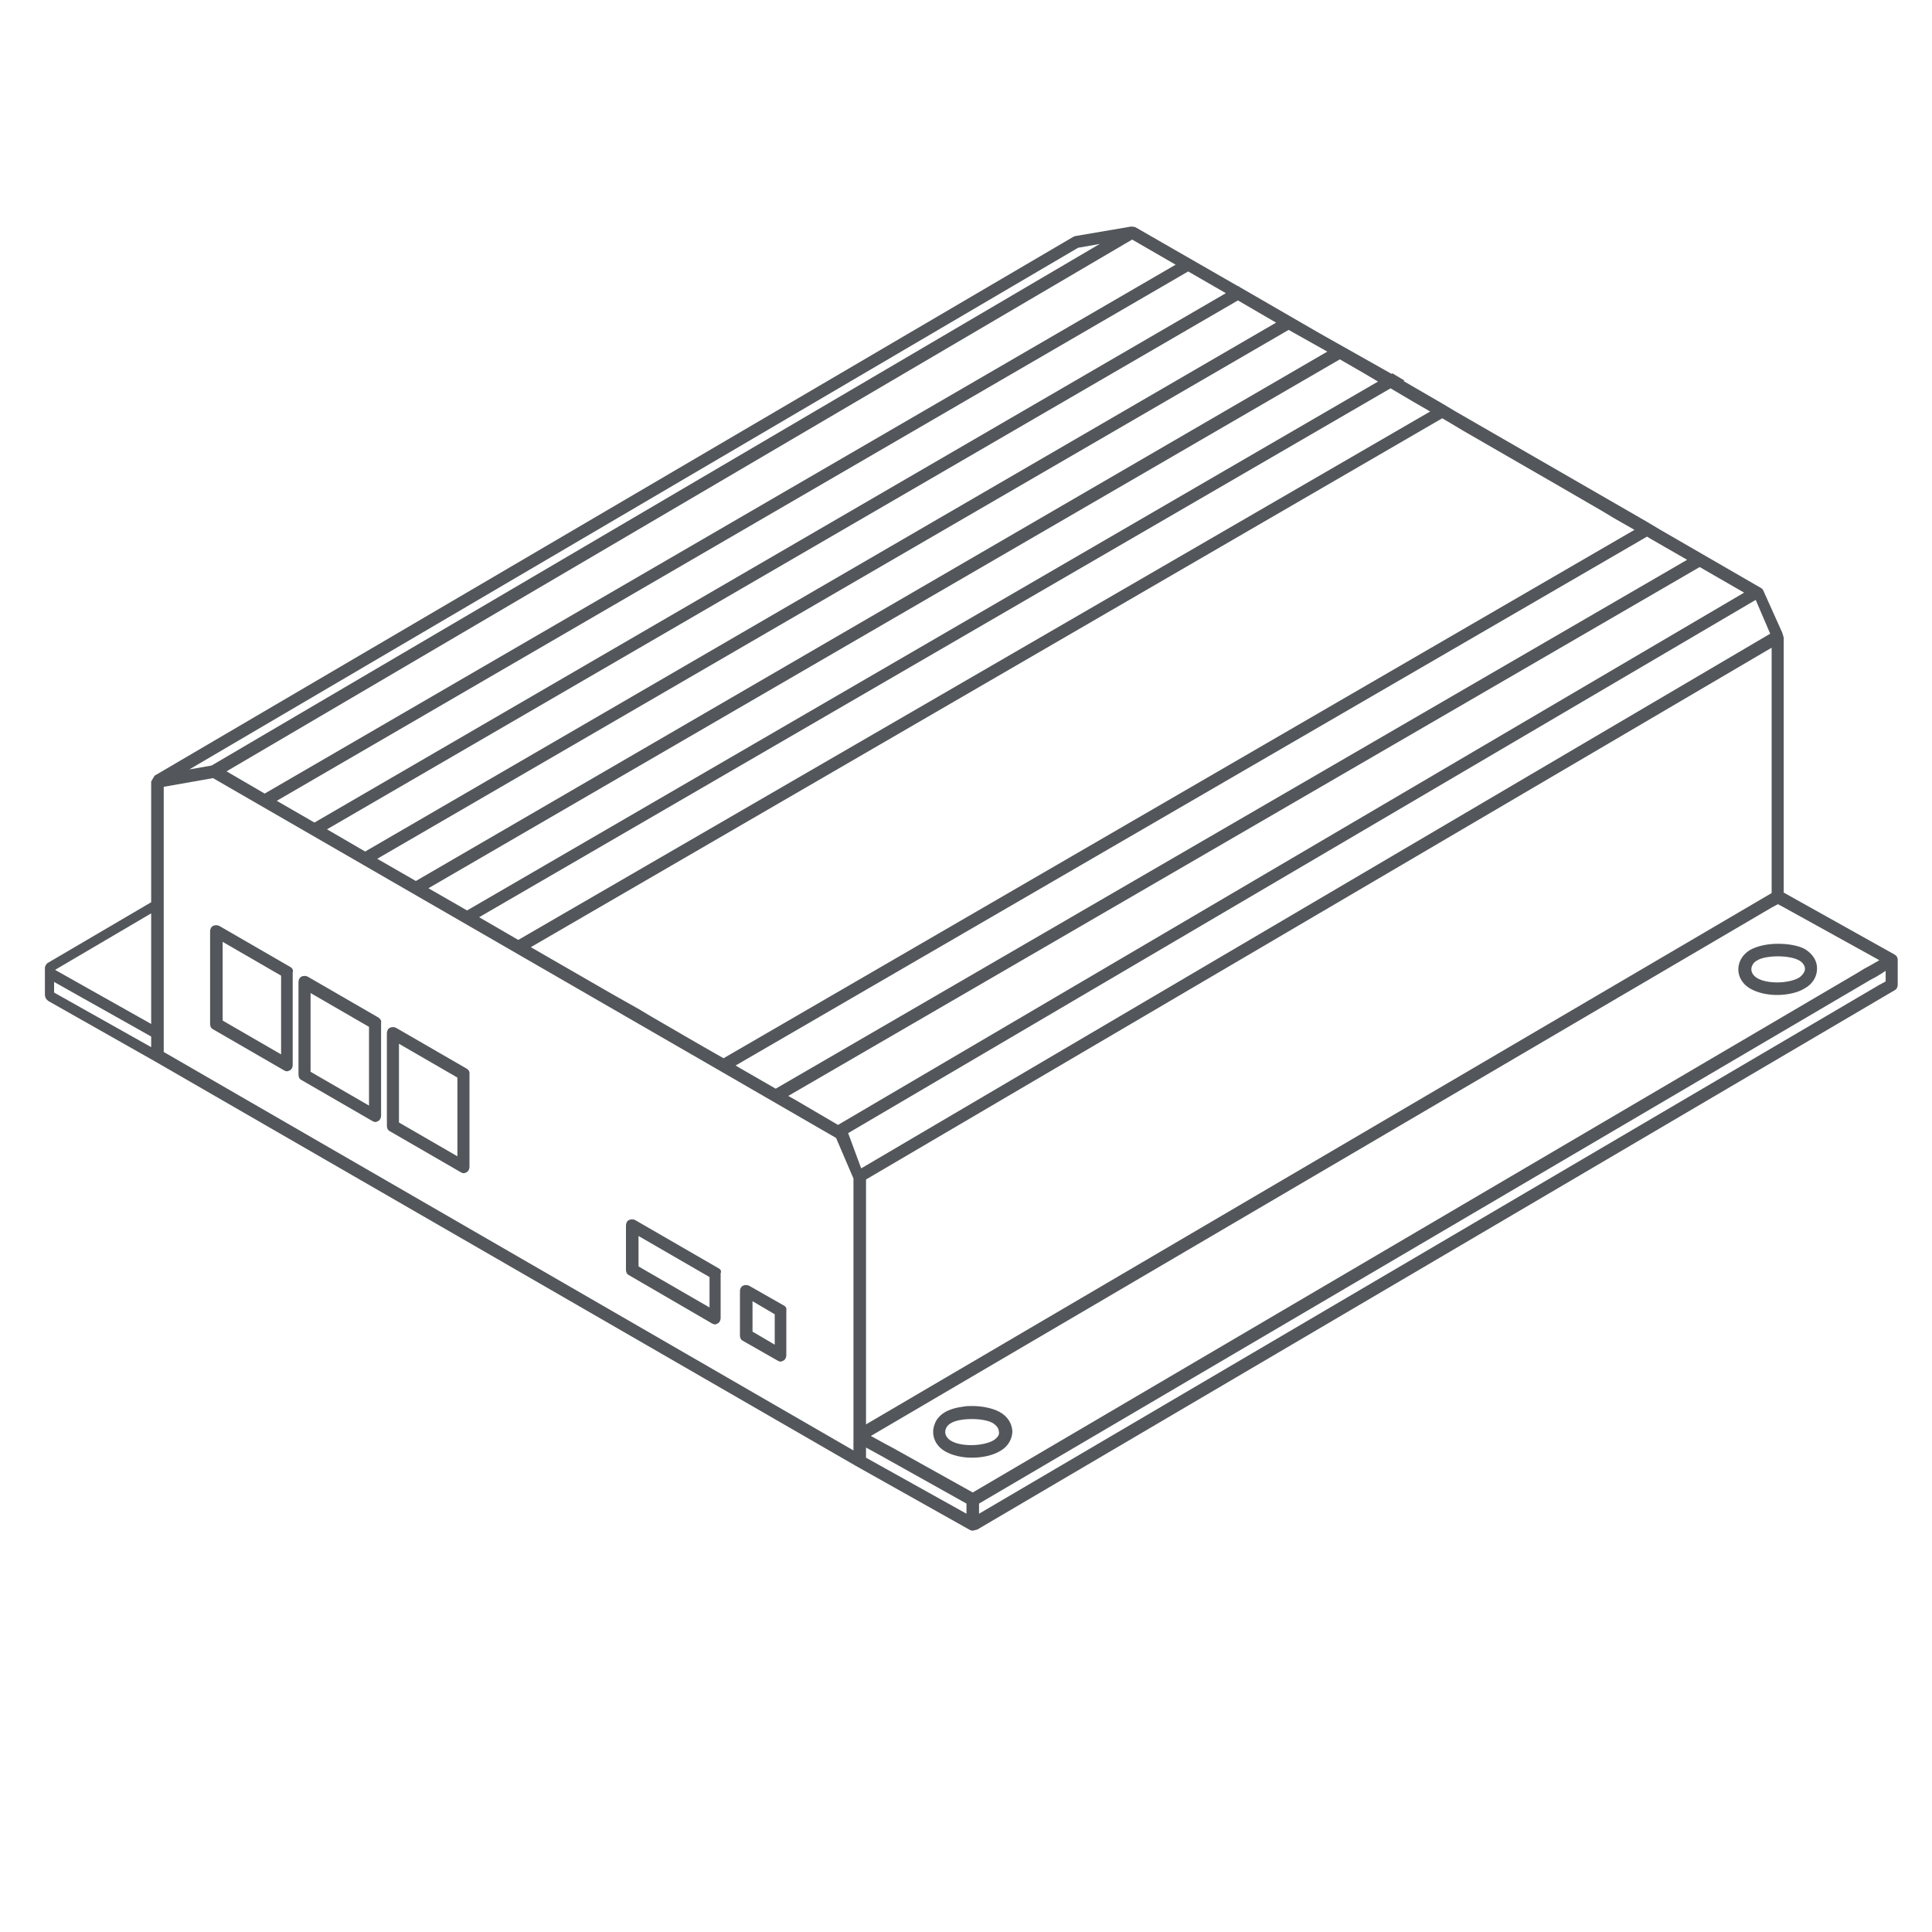 <?xml version="1.0" encoding="utf-8"?>
<!-- Generator: Adobe Illustrator 25.2.3, SVG Export Plug-In . SVG Version: 6.00 Build 0)  -->
<svg version="1.1" id="Layer_2_1_" xmlns="http://www.w3.org/2000/svg" xmlns:xlink="http://www.w3.org/1999/xlink" x="0px" y="0px"
	 viewBox="0 0 400 400" style="enable-background:new 0 0 400 400;" xml:space="preserve">
<style type="text/css">
	.st0{fill:#53565A;}
</style>
<g>
	<path fill="#53565A" d="M392.9,198.7c0-0.5-0.3-0.9-0.7-1.1l-22.9-12.8v-52.8L369,131l-4-8.9l-0.3-0.3l-21.1-12.2l0,0l-2.5-1.5l0,0
		l-39.9-23l0,0l-2.5-1.5l0,0l-8.1-4.7l0.2-0.1l-2.5-1.5l-0.2,0.1L273.2,69l-16.6-9.6l-0.1-0.2l-0.1,0.1L235,47l-0.8-0.1l-11.7,2
		l-0.4,0.2L32,160.6l-0.7,1.2v25L10,199.3c-0.4,0.2-0.7,0.7-0.7,1.1v5.5c0,0.6,0.3,1.1,0.8,1.4L32,219.7l145.2,83.8l23.5,13.2
		c0.2,0.1,0.4,0.2,0.6,0.2h0.2l0.3-0.1c0.2,0,0.3-0.1,0.5-0.1L392.3,205c0.4-0.2,0.6-0.7,0.6-1.1v-4.9h0
		C392.9,198.9,392.9,198.8,392.9,198.7z M361.1,122.7L173.5,232.9l-8.7-5.1h0l-1.6-0.9l188.7-109.5L361.1,122.7L361.1,122.7z
		 M342,111.7l2.6,1.5l4.7,2.7L160.6,225.4l-7.3-4.2l-1-0.6L341,111.1L342,111.7z M300.3,87.6L300.3,87.6L300.3,87.6l2.5,1.5h0
		l7.8,4.5l0,0l2.6,1.5l0,0l0,0l7.8,4.5l2.6,1.5l8.1,4.7l2.5,1.5l4.2,2.4L149.8,219.1l-4.2-2.4l-2.6-1.5l-8.1-4.7l-2.5-1.5v0
		l-5.5-3.1v0l-17-9.8L298.6,86.6L300.3,87.6z M292.3,83L292.3,83l3.8,2.2L107.3,194.6l-8.1-4.7L287.9,80.4L292.3,83z M285.3,79
		L96.7,188.5l-8-4.6L277.4,74.4l5.2,3L285.3,79z M266.8,68.3l4.8,2.7l2.5,1.4l0,0l0.7,0.4L86.1,182.4l-8-4.6v0L266.8,68.3
		L266.8,68.3z M256.3,62.2l7.9,4.6L75.6,176.3l-7.9-4.6L256.3,62.2L256.3,62.2z M253.8,60.7L65.1,170.3l0,0l-7.8-4.5L246,56.2
		L253.8,60.7z M234.4,49.6L234.4,49.6l9,5.2L54.8,164.3l-7.9-4.6L234.4,49.6z M223.2,51.3L223.2,51.3l4.5-0.8l-183.9,108l-4.6,0.8
		L223.2,51.3z M31.3,189.1v22.9l-19.9-11.2L31.3,189.1z M11.2,203.3l20.1,11.3v2.2l-20.1-11.3V203.3z M176.7,300.3L33.9,217.8v-54.9
		l10.2-1.8l98.2,56.7l0,0l0.7,0.4h0l30.1,17.4l3.6,8.4V300.3z M175.6,234.6l187.9-110.4l3,7L178.3,241.9L175.6,234.6z M366.8,134.1
		v50.8l-187.5,110v-50.7L366.8,134.1z M200.1,313.4l-20.8-11.6v-2.1l3.1,1.7l17.7,9.9V313.4z M201.4,309l-16.5-9.2l-1.5-0.8
		l-1.1-0.6l-2-1.1l186.5-109.4l1.3-0.7l1.3,0.7l19.7,10.9l-1.9,1.1l-1.3,0.7l-1.3,0.8L201.4,309z M390.4,203.2l-1.3,0.7L202.7,313.4
		v-2.1l184.5-108.4l1.3-0.7l1.3-0.8l0.6-0.4V203.2z"/>
	<path fill="#53565A" d="M162.3,270.3l-7.2-4.1c-0.4-0.2-0.9-0.2-1.3,0c-0.4,0.2-0.6,0.7-0.6,1.1v9.2c0,0.5,0.2,0.9,0.6,1.1l7.2,4.1
		c0.2,0.1,0.4,0.2,0.6,0.2s0.4-0.1,0.6-0.2c0.4-0.2,0.6-0.7,0.6-1.1v-9.3C162.9,270.9,162.7,270.5,162.3,270.3z M160.4,278.4
		l-4.6-2.7v-6.3l4.6,2.7V278.4z"/>
	<path fill="#53565A" d="M148.8,262.6l-17.3-10c-0.4-0.2-0.9-0.2-1.3,0c-0.4,0.2-0.6,0.7-0.6,1.1v9.2c0,0.5,0.2,0.9,0.6,1.1l17.2,10
		c0.2,0.1,0.4,0.2,0.6,0.2s0.4-0.1,0.6-0.2c0.4-0.2,0.6-0.7,0.6-1.1v-9.3C149.4,263.2,149.2,262.8,148.8,262.6z M146.9,270.7
		l-14.7-8.5v-6.3l14.7,8.5V270.7z"/>
	<path fill="#53565A" d="M78.4,210.7l-14.7-8.5c-0.4-0.2-0.9-0.2-1.3,0c-0.4,0.2-0.6,0.7-0.6,1.1v19.2c0,0.5,0.2,0.9,0.6,1.1l14.7,8.5
		c0.2,0.1,0.4,0.2,0.6,0.2c0.2,0,0.4-0.1,0.6-0.2c0.4-0.2,0.6-0.7,0.6-1.1v-19.2C79,211.4,78.8,211,78.4,210.7z M76.4,228.9l-12.1-7
		v-16.3l12.1,7V228.9z"/>
	<path fill="#53565A" d="M96.7,221.3L82,212.8c-0.4-0.2-0.9-0.2-1.3,0c-0.4,0.2-0.6,0.7-0.6,1.1v19.2c0,0.5,0.2,0.9,0.6,1.1l14.7,8.5
		c0.2,0.1,0.4,0.2,0.6,0.2s0.4-0.1,0.6-0.2c0.4-0.2,0.6-0.7,0.6-1.1v-19.2C97.3,221.9,97,221.5,96.7,221.3z M94.7,239.4l-12.1-7
		v-16.3l12.1,7V239.4z"/>
	<path fill="#53565A" d="M60.1,200.2l-14.7-8.5c-0.4-0.2-0.9-0.2-1.3,0c-0.4,0.2-0.6,0.7-0.6,1.1v19.2c0,0.5,0.2,0.9,0.6,1.1l14.7,8.5
		c0.2,0.1,0.4,0.2,0.6,0.2c0.2,0,0.4-0.1,0.6-0.2c0.4-0.2,0.6-0.6,0.6-1.1v-19.2C60.8,200.9,60.5,200.4,60.1,200.2z M58.2,218.3
		l-12.1-7v-16.3l12.1,7V218.3z"/>
	<path fill="#53565A" d="M373.7,196.5c-1.3-0.7-3.3-1.1-5.6-1.1c-2.3,0-4.4,0.5-5.8,1.3c-1.5,0.9-2.4,2.4-2.4,4c0,1.6,0.9,3.1,2.5,4
		c1.4,0.8,3.4,1.3,5.5,1.3c2.2,0,4.4-0.5,5.8-1.4c1.6-0.9,2.5-2.4,2.5-4.1C376.2,198.9,375.3,197.5,373.7,196.5z M372.5,202.4
		c-1,0.6-2.8,1-4.5,1c-1.7,0-3.2-0.3-4.2-0.9c-0.7-0.4-1.2-1.1-1.2-1.8c0-0.7,0.4-1.4,1.1-1.8c0.9-0.6,2.6-0.9,4.4-0.9
		c1.8,0,3.4,0.3,4.3,0.8c0.8,0.4,1.3,1.1,1.3,1.8C373.7,201.2,373.2,201.9,372.5,202.4z"/>
	<path fill="#53565A" d="M206.9,292.3c-1.3-0.7-3.4-1.2-5.6-1.2c-0.6,0-1.1,0-1.7,0.1c0,0,0,0,0,0c-1.6,0.2-3,0.6-4,1.2
		c-1,0.6-1.8,1.5-2.1,2.5c-0.2,0.5-0.3,1-0.3,1.6c0,1.6,0.9,3.1,2.5,4c1.4,0.8,3.4,1.3,5.5,1.3c2.3,0,4.4-0.5,5.9-1.4
		c1.6-0.9,2.5-2.5,2.5-4.1C209.5,294.7,208.6,293.2,206.9,292.3z M205.7,298.2c-1,0.6-2.8,1-4.6,1c-1.7,0-3.2-0.3-4.2-0.9
		c-0.7-0.4-1.2-1.1-1.2-1.8c0-0.7,0.4-1.4,1.1-1.8c0.9-0.6,2.6-0.9,4.4-0.9c1.8,0,3.4,0.3,4.3,0.8c0.8,0.5,1.3,1.1,1.3,1.8
		C207,297,206.5,297.7,205.7,298.2z"/>
</g>
</svg>
